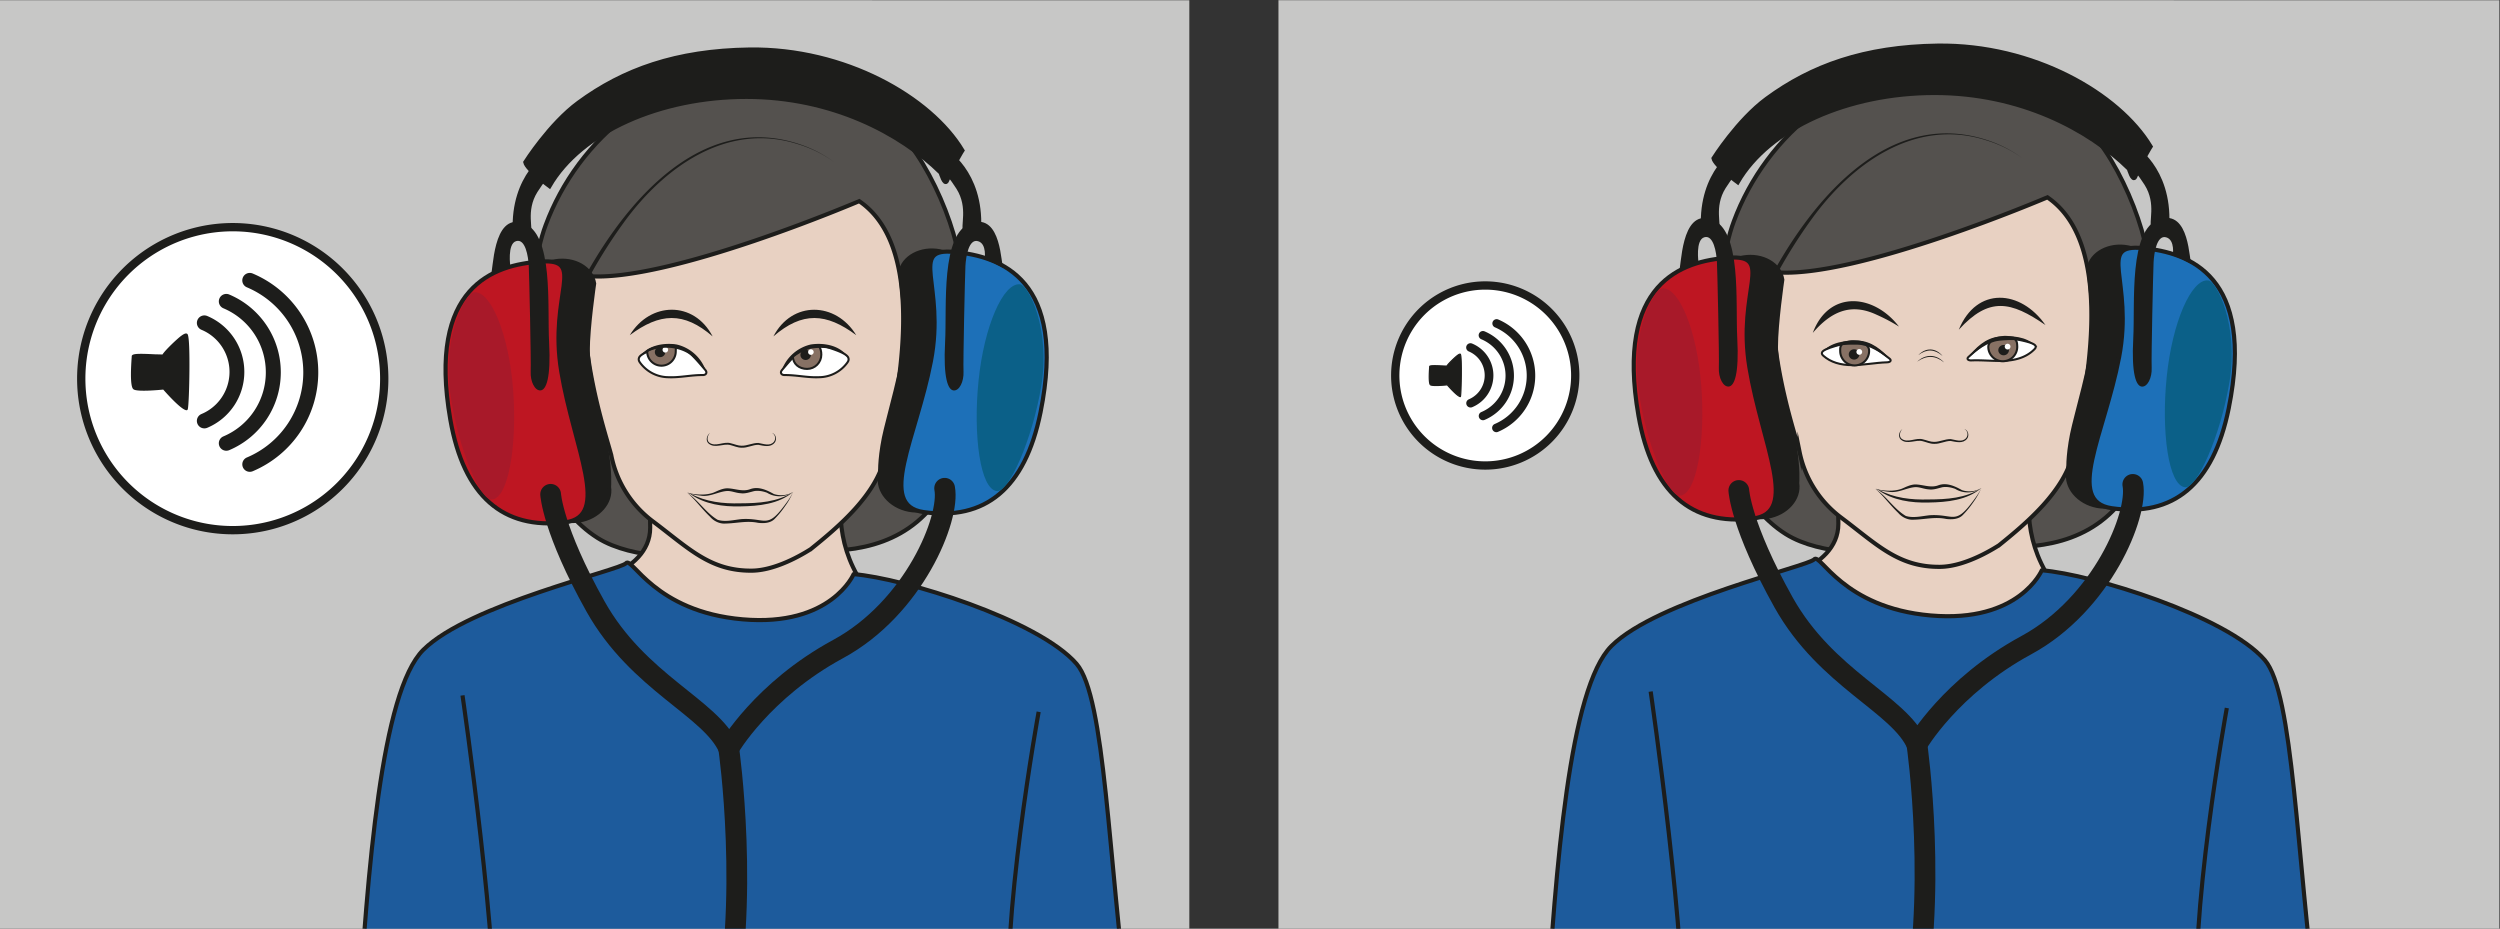 <?xml version="1.0" encoding="UTF-8" standalone="no"?><svg xmlns="http://www.w3.org/2000/svg" xml:space="preserve" viewBox="0 0 803.11 298.36"><rect x="0" y="0" width="803.11" height="298.36" fill="#333333" stroke="none"/><defs><clipPath id="a" clipPathUnits="userSpaceOnUse"><path d="M0 223.77h602.33V0H0Z"/></clipPath></defs><path d="M0 0h286.62v223.77H0ZM308.1 0h294.23v223.77H308.1Z" style="fill:#c7c7c6;fill-opacity:1;fill-rule:nonzero;stroke:none" transform="matrix(1.333 0 0 -1.333 0 298.36)"/><g clip-path="url(#a)" transform="matrix(1.333 0 0 -1.333 0 298.36)"><path d="M0 0a36.51 36.51 0 1 0-73.02 0A36.51 36.51 0 0 0 0 0" style="fill:#fff;fill-opacity:1;fill-rule:nonzero;stroke:none" transform="translate(92.6 132.57)"/><path d="M0 0a36.51 36.51 0 1 0-73.02 0A36.51 36.51 0 0 0 0 0Z" style="fill:none;stroke:#1d1d1b;stroke-width:2;stroke-linecap:butt;stroke-linejoin:miter;stroke-miterlimit:10;stroke-dasharray:none;stroke-opacity:1" transform="translate(92.6 132.57)"/><path d="M0 0c11.79-.6 25.19 1.55 32.81 15.03 6.8 12.01 5.5 43.95 3.39 56.06-2.31 13.23-13.34 34.54-21.9 33.34-.15.17 0 .72-.22 1.09-4.35 7.35-14.92 7.79-23.5 9.25-25.92 2.41-46.27-15.7-53.9-36.32-4.92-13.1-3.9-37.8-3.65-45.15.34-9.92 5.7-23.64 16.13-30.23 8.6-5.45 23.81-4.76 24-3.97" style="fill:#54514e;fill-opacity:1;fill-rule:nonzero;stroke:#1d1d1b;stroke-width:1;stroke-linecap:butt;stroke-linejoin:miter;stroke-miterlimit:10;stroke-dasharray:none;stroke-opacity:1" transform="translate(194.83 91.13)"/><path d="M0 0s18.37 2.81 18.37 14.31-2.21 24.87-2.21 24.87 46.26-8.83 51.35-3.21c5.08 5.61-13.19-18.57 5.01-39 0 0-16.78-24.2-30.68-21.08C27.92-21 0 0 0 0" style="fill:#e8d1c2;fill-opacity:1;fill-rule:nonzero;stroke:none" transform="translate(138.32 82.33)"/><path d="M0 0s18.37 2.81 18.37 14.31-2.21 24.87-2.21 24.87 46.26-8.83 51.35-3.21c5.08 5.61-13.19-18.57 5.01-39 0 0-16.78-24.2-30.68-21.08C27.92-21 0 0 0 0Z" style="fill:none;stroke:#1d1d1b;stroke-width:1;stroke-linecap:round;stroke-linejoin:round;stroke-miterlimit:10;stroke-dasharray:none;stroke-opacity:1" transform="translate(138.32 82.33)"/><path d="M0 0c-1.4 1.08-2.85 39.67-5.26 53.95-.27 1.58 29.04.28 28.68 2.98-5.01 37.52-5.65 76.48-12.6 84.53-9.18 10.62-41.7 20.67-53.73 21.62 0 0-5.42-12.74-26.75-10.89-21.32 1.85-26.67 15.22-28.1 13.53-1.41-1.68-37.88-9.93-48.86-20.88-10.14-10.1-13.4-53.17-15.75-90.45-.13-2.16 33.7 5.06 33.09-2.58-2.2-27.72 3.5-61.4-2.24-55.87" style="fill:#1d5b9c;fill-opacity:1;fill-rule:nonzero;stroke:#1d1d1b;stroke-width:1;stroke-linecap:round;stroke-linejoin:round;stroke-miterlimit:10;stroke-dasharray:none;stroke-opacity:1" transform="translate(248.63 -77.62)"/><path d="M0 0s9.1-62.57 7.67-85.26" style="fill:none;stroke:#1d1d1b;stroke-width:1;stroke-linecap:butt;stroke-linejoin:miter;stroke-miterlimit:10;stroke-dasharray:none;stroke-opacity:1" transform="translate(111.46 56.24)"/><path d="M0 0s-9.4-51.46-6.94-75.94" style="fill:none;stroke:#1d1d1b;stroke-width:1;stroke-linecap:butt;stroke-linejoin:miter;stroke-miterlimit:10;stroke-dasharray:none;stroke-opacity:1" transform="translate(250.31 52.28)"/><path d="M0 0c-39.46 27.36 10.74 23.57 18.48 57.48 6.91 30.32 1.59 67.18 1.59 67.18" style="fill:none;stroke:#1d1d1b;stroke-width:5;stroke-linecap:round;stroke-linejoin:round;stroke-miterlimit:10;stroke-dasharray:none;stroke-opacity:1" transform="translate(155.54 -81.15)"/><path d="M0 0c-3.04-17.37 4.94-39.68 5.74-43.32A26.24 26.24 0 0 1 15.86-59.2c8.6-6.46 13.72-11.89 23.75-11.79 6.61.07 14.06 5.16 14.13 5.15 6.42 5.18 16.07 13.16 17.97 22.6 2.35 11.7 11.25 49.4-6.25 61.3 0 0-46.12-19.7-65.46-18.06" style="fill:#e8d1c2;fill-opacity:1;fill-rule:nonzero;stroke:none" transform="translate(141.6 157.29)"/><path d="M0 0c-3.04-17.37 4.94-39.68 5.74-43.32A26.24 26.24 0 0 1 15.86-59.2c8.6-6.46 13.72-11.89 23.75-11.79 6.61.07 14.06 5.16 14.13 5.15 6.42 5.18 16.07 13.16 17.97 22.6 2.35 11.7 11.25 49.4-6.25 61.3 0 0-46.12-19.7-65.46-18.06Z" style="fill:none;stroke:#1d1d1b;stroke-width:1;stroke-linecap:butt;stroke-linejoin:miter;stroke-miterlimit:10;stroke-dasharray:none;stroke-opacity:1" transform="translate(141.6 157.29)"/><path d="M0 0c9.9 19.38 28.6 43.55 53.24 35.65a30.1 30.1 0 0 0 8.83-4.5 30.03 30.03 0 0 1-8.87 4.38c-17.13 5.46-32.42-5.7-42.04-19.06A119.9 119.9 0 0 1 .9-.46C.62-1.02-.31-.6 0 0" style="fill:#1d1d1b;fill-opacity:1;fill-rule:nonzero;stroke:none" transform="translate(139.05 153.56)"/><path d="M0 0c-.62-.62-.87-1.74-.23-2.32 1.51-1.2 3.48.36 5.24-.19.9-.21 1.75-.61 2.59-.59 1.35-.03 2.63.69 4.03.67 1.26-.2 2.74-.86 3.72.24.55.63.43 1.8-.45 2.2.94-.24 1.3-1.58.67-2.37-1-1.26-2.68-.75-3.96-.52-1.34 0-2.6-.77-4-.7-1 0-1.86.43-2.7.63-1.7.5-3.8-.97-5.33.44C-1.14-1.78-.76-.53 0 0" style="fill:#1d1d1b;fill-opacity:1;fill-rule:nonzero;stroke:none" transform="translate(171.12 119.51)"/><path d="M0 0c-3.48-2.98-8.34-3.43-12.72-3.5-4.17-.11-8.6.5-12.07 2.97-.24.14-.47.33-.75.31.28.06.55-.1.8-.2 3.66-2.01 7.88-2.46 12-2.34C-8.36-2.74-3.78-2.48 0 0" style="fill:#1d1d1b;fill-opacity:1;fill-rule:nonzero;stroke:none" transform="translate(191.16 105.29)"/><path d="M0 0a5.7 5.7 0 0 0-6.31-.21c-1 .37-2.06.56-3.07.4-1.08-.26-2.17-.69-3.31-.52-1.1.06-2.14.56-3.2.54C-18 .1-20.12-1.32-22.32-.9c-1.1.08-2.2.34-3.23.68 2.12-.49 4.4-.68 6.4.06.98.42 2.03.98 3.22 1.02 1.9-.03 3.72-.92 5.58-.2 1.99.72 4-.23 5.67-1.17A5.57 5.57 0 0 1 0 0" style="fill:#1d1d1b;fill-opacity:1;fill-rule:nonzero;stroke:none" transform="translate(191.16 105.29)"/><path d="M0 0c2.7-1.81 4.56-4.9 7.34-6.52 1.87-.57 3.82-.02 5.77.18 5.73.35 6.06-2.45 10.28 3.23.8 1.05 1.58 2.13 2.15 3.33a17.2 17.2 0 0 0-1.97-3.46 22.27 22.27 0 0 0-2.55-3.1C20-7.35 18.4-7.4 17.07-7.24c-2.72.57-5.16-.13-7.88-.18-1.4-.1-2.83.61-3.7 1.65C3.55-3.93 2.01-1.73 0 0" style="fill:#1d1d1b;fill-opacity:1;fill-rule:nonzero;stroke:none" transform="translate(165.62 105.07)"/><path d="M0 0c1.45-1.17 3-3.07 4.2-4.47.5-.61.15-1.2-.64-1.19-2.8.03-5.54-.65-8.33-.52a8.52 8.52 0 0 0-6.73 3.44c-.25.34-.48.7-.31 1.2.03.11.09.22.17.32.6.78 2.45 1.47 4.57 2.17 2.32.77 5.28.5 7.07-.95" style="fill:#fff;fill-opacity:1;fill-rule:nonzero;stroke:#1d1d1b;stroke-width:.5;stroke-linecap:butt;stroke-linejoin:miter;stroke-miterlimit:10;stroke-dasharray:none;stroke-opacity:1" transform="translate(165.8 139.1)"/><path d="M0 0c4.92 8.1 15.47 8.36 19.97-.3C12.99 5.73 7.25 5.4 0 0" style="fill:#1d1d1b;fill-opacity:1;fill-rule:nonzero;stroke:none" transform="translate(151.77 143.05)"/><path d="M0 0c-1.45-1.17-3-3.07-4.2-4.47-.5-.61-.15-1.2.64-1.19 2.8.03 5.54-.65 8.33-.52a8.51 8.51 0 0 1 6.73 3.44c.25.34.48.7.31 1.2-.03.11-.09.22-.17.32-.6.78-2.45 1.47-4.57 2.17-2.32.77-5.28.5-7.07-.95" style="fill:#fff;fill-opacity:1;fill-rule:nonzero;stroke:#1d1d1b;stroke-width:.5;stroke-linecap:butt;stroke-linejoin:miter;stroke-miterlimit:10;stroke-dasharray:none;stroke-opacity:1" transform="translate(192.64 139.1)"/><path d="M0 0c.43-.58.27-.57.27-1.34a3.44 3.44 0 1 0-6.88 0c0 .22 1.12.77 2.18.98.88.17 1.97.24 2.86.36C-.5.14 0 0 0 0" style="fill:#877164;fill-opacity:1;fill-rule:evenodd;stroke:none" transform="translate(162.58 140.48)"/><path d="M0 0c.43-.58.27-.57.27-1.34a3.44 3.44 0 1 0-6.88 0c0 .22 1.12.77 2.18.98.88.17 1.97.24 2.86.36C-.5.14 0 0 0 0Z" style="fill:none;stroke:#1d1d1b;stroke-width:.5;stroke-linecap:butt;stroke-linejoin:miter;stroke-miterlimit:10;stroke-dasharray:none;stroke-opacity:1" transform="translate(162.58 140.48)"/><path d="M0 0c0-.68-.57-1.23-1.26-1.23-.7 0-1.27.55-1.27 1.23 0 .68.56 1.23 1.27 1.23C-.56 1.23 0 .68 0 0" style="fill:#1d1d1b;fill-opacity:1;fill-rule:evenodd;stroke:none" transform="translate(160.34 138.98)"/><path d="M0 0a.67.67 0 1 1 1.34 0A.67.67 0 0 1 0 0" style="fill:#fff;fill-opacity:1;fill-rule:evenodd;stroke:none" transform="translate(159.67 139.53)"/><path d="M0 0c.43-.58.6-1.34.6-2.12 0-1.9-1.53-3.44-3.43-3.44-1.91 0-3.43 1.2-3.43 3.1l1.57 1.09 1.09.65 2.03.61z" style="fill:#877164;fill-opacity:1;fill-rule:evenodd;stroke:none" transform="translate(197.33 140.48)"/><path d="M0 0c.43-.58.6-1.34.6-2.12 0-1.9-1.53-3.44-3.43-3.44-1.91 0-3.43 1.2-3.43 3.1l1.57 1.09 1.09.65 2.03.61z" style="fill:none;stroke:#1d1d1b;stroke-width:.5;stroke-linecap:butt;stroke-linejoin:miter;stroke-miterlimit:10;stroke-dasharray:none;stroke-opacity:1" transform="translate(197.33 140.48)"/><path d="M0 0c0-.68-.57-1.23-1.26-1.23-.7 0-1.27.55-1.27 1.23 0 .68.56 1.23 1.27 1.23C-.56 1.23 0 .68 0 0" style="fill:#1d1d1b;fill-opacity:1;fill-rule:evenodd;stroke:none" transform="translate(195.42 138.3)"/><path d="M0 0a.67.67 0 1 1 1.34 0A.67.67 0 0 1 0 0" style="fill:#fff;fill-opacity:1;fill-rule:evenodd;stroke:none" transform="translate(194.75 138.98)"/><path d="M0 0c-2.27 2.3-5.9 2.7-8.9 2.24-3.07-.67-5.74-2.94-7.32-5.68A9.8 9.8 0 0 0-9.1 3.22C-5.84 3.74-1.8 2.97 0 0" style="fill:#1d1d1b;fill-opacity:1;fill-rule:nonzero;stroke:none" transform="translate(204.46 137.58)"/><path d="M0 0c-7.26 5.4-13 5.73-19.97-.3C-15.47 8.36-4.92 8.08 0 0" style="fill:#1d1d1b;fill-opacity:1;fill-rule:nonzero;stroke:none" transform="translate(206.35 143.05)"/><path d="M0 0c1.8 2.97 5.84 3.74 9.1 3.22a9.8 9.8 0 0 0 7.12-6.66A12.5 12.5 0 0 1 13.06.2C9.51 3.22 3.44 3.25 0 0" style="fill:#1d1d1b;fill-opacity:1;fill-rule:nonzero;stroke:none" transform="translate(153.99 137.58)"/><path d="M0 0c.61-3.7-2.6-7.33-7.14-8.08-4.55-.75-8.76 1.65-9.37 5.35L-20.1 46.3c-.6 3.7 2.6 7.33 7.15 8.08 4.54.75 8.75-1.65 9.36-5.35 0 0-1.55-10.57-1.54-16.3 0-5.72 3.7-19.24 4.47-23.7C.3 3.5 0 0 0 0" style="fill:#1d1d1b;fill-opacity:1;fill-rule:nonzero;stroke:none" transform="translate(146.77 106.48)"/><path d="M0 0c.61-3.7-2.6-7.33-7.14-8.08-4.55-.75-8.76 1.65-9.37 5.35L-20.1 46.3c-.6 3.7 2.6 7.33 7.15 8.08 4.54.75 8.75-1.65 9.36-5.35 0 0-1.55-10.57-1.54-16.3 0-5.72 3.7-19.24 4.47-23.7C.3 3.5 0 0 0 0Z" style="fill:none;stroke:#1d1d1b;stroke-width:1;stroke-linecap:butt;stroke-linejoin:miter;stroke-miterlimit:10;stroke-dasharray:none;stroke-opacity:1" transform="translate(146.77 106.48)"/><path d="M0 0c3.09-18.64 12.11-35.06.83-36.39-14.78-1.74-24.32 6.2-27.57 24.8-5.6 32.13 10.54 37.28 21.7 38.06C6.28 27.27-3.1 18.64 0 0" style="fill:#be1622;fill-opacity:1;fill-rule:nonzero;stroke:none" transform="translate(135.26 134.32)"/><path d="M0 0c3.09-18.64 12.11-35.06.83-36.39-14.78-1.74-24.32 6.2-27.57 24.8-5.6 32.13 10.54 37.28 21.7 38.06C6.28 27.27-3.1 18.64 0 0Z" style="fill:none;stroke:#1d1d1b;stroke-width:1;stroke-linecap:butt;stroke-linejoin:miter;stroke-miterlimit:10;stroke-dasharray:none;stroke-opacity:1" transform="translate(135.26 134.32)"/><path d="M0 0c1-13.19-1.07-26.16-5.13-26.46-2.84-.22-8.21 12.55-10.03 25.65-1.9 13.72 3.7 24.16 5.78 24.32C-5.32 23.8-1 13.19 0 0" style="fill:#a81929;fill-opacity:1;fill-rule:nonzero;stroke:none" transform="translate(123.66 129.9)"/><path d="M0 0c-9.7 9.54-26.25 18.28-46.83 18.28-20.8 0-39.87-8.46-47.45-21.51 0 0-5.45 4.02-5.83 5.75 0 0 5.83 9.25 12.81 14.38 10.79 7.93 23.53 12.54 41.22 12.79C-23.12 30-2.48 18.2 5.24 5.37c0 0-1.73-2.66-3.73-7.32C.95-3.23 0 0 0 0" style="fill:#1d1d1b;fill-opacity:1;fill-rule:nonzero;stroke:none" transform="translate(226.7 182.2)"/><path d="M0 0c-9.7 9.54-26.25 18.28-46.83 18.28-20.8 0-39.87-8.46-47.45-21.51 0 0-5.45 4.02-5.83 5.75 0 0 5.83 9.25 12.81 14.38 10.79 7.93 23.53 12.54 41.22 12.79C-23.12 30-2.48 18.2 5.24 5.37c0 0-1.73-2.66-3.73-7.32C.95-3.23 0 0 0 0Z" style="fill:none;stroke:#1d1d1b;stroke-width:1;stroke-linecap:butt;stroke-linejoin:miter;stroke-miterlimit:10;stroke-dasharray:none;stroke-opacity:1" transform="translate(226.7 182.2)"/><path d="M0 0c-.7-3.67 2.41-7.4 6.93-8.26 4.52-.87 8.8 1.42 9.5 5.1l4.86 48.93c.7 3.67-2.41 7.39-6.93 8.26-4.52.87-8.8-1.43-9.5-5.1 0 0 1.27-10.62 1.12-16.34C5.83 26.86 1.78 13.45.9 9-.2 3.51 0 0 0 0" style="fill:#1d1d1b;fill-opacity:1;fill-rule:nonzero;stroke:none" transform="translate(212.11 109.24)"/><path d="M0 0c-.7-3.67 2.41-7.4 6.93-8.26 4.52-.87 8.8 1.42 9.5 5.1l4.86 48.93c.7 3.67-2.41 7.39-6.93 8.26-4.52.87-8.8-1.43-9.5-5.1 0 0 1.27-10.62 1.12-16.34C5.83 26.86 1.78 13.45.9 9-.2 3.51 0 0 0 0Z" style="fill:none;stroke:#1d1d1b;stroke-width:1;stroke-linecap:butt;stroke-linejoin:miter;stroke-miterlimit:10;stroke-dasharray:none;stroke-opacity:1" transform="translate(212.11 109.24)"/><path d="M0 0c-3.57-18.55-13.02-34.73-1.77-36.35 14.72-2.13 24.47 5.56 28.2 24.08 6.44 31.97-9.57 37.53-20.7 38.6C-5.57 27.44 3.57 18.57 0 0" style="fill:#1d70b8;fill-opacity:1;fill-rule:nonzero;stroke:none" transform="translate(224.34 136.77)"/><path d="M0 0c-3.57-18.55-13.02-34.73-1.77-36.35 14.72-2.13 24.47 5.56 28.2 24.08 6.44 31.97-9.57 37.53-20.7 38.6C-5.57 27.44 3.57 18.57 0 0Z" style="fill:none;stroke:#1d1d1b;stroke-width:1;stroke-linecap:butt;stroke-linejoin:miter;stroke-miterlimit:10;stroke-dasharray:none;stroke-opacity:1" transform="translate(224.34 136.77)"/><path d="M0 0c-1.34-13.16.4-26.18 4.44-26.59 2.84-.29 8.54 12.34 10.69 25.39 2.26 13.67-3.08 24.25-5.14 24.46C5.94 23.66 1.34 13.16 0 0" style="fill:#0b6088;fill-opacity:1;fill-rule:nonzero;stroke:none" transform="translate(235.82 132.06)"/><path d="M0 0s2.85 1.4 4.72 1.92c0 0-.82 5.52 1.4 6.15 2.21.64 2.91-3.65 3.03-6 .11-2.34.58-22.94.46-25.41-.11-2.47 1.02-4.68 2.38-4.57 1.36.12 2.52 2.95 2.06 11.62-.47 8.67 1.16 26.28-6.3 28.73C.28 14.9.65.42 0 0" style="fill:#1d1d1b;fill-opacity:1;fill-rule:nonzero;stroke:none" transform="translate(118.28 157.65)"/><path d="M0 0s-8.89-5.14-8.26-18.84c0 0 2.27-1.7 3.23-.69.96 1.02-1.26 5.7 1.8 10.56 3.07 4.85 5.67 6.63 5.67 6.63z" style="fill:#1d1d1b;fill-opacity:1;fill-rule:nonzero;stroke:none" transform="translate(132.33 186.8)"/><path d="M0 0s-8.89-5.14-8.26-18.84c0 0 2.27-1.7 3.23-.69.96 1.02-1.26 5.7 1.8 10.56 3.07 4.85 5.67 6.63 5.67 6.63z" style="fill:none;stroke:#1d1d1b;stroke-width:1;stroke-linecap:butt;stroke-linejoin:miter;stroke-miterlimit:10;stroke-dasharray:none;stroke-opacity:1" transform="translate(132.33 186.8)"/><path d="M0 0s-2.66 1.54-4.53 2.06c0 0 .63 3.77-1.58 4.4-2.22.65-2.92-3.64-3.04-5.99-.11-2.34-.58-22.95-.46-25.42.11-2.46-1.02-4.68-2.38-4.56-1.36.11-2.52 2.94-2.06 11.61.47 8.68-1.16 26.29 6.3 28.74C-.28 13.29-.65.42 0 0" style="fill:#1d1d1b;fill-opacity:1;fill-rule:nonzero;stroke:none" transform="translate(241.81 159.24)"/><path d="M0 0s8.89-5.14 8.26-18.84c0 0-2.27-1.7-3.23-.69-.96 1.02 1.26 5.7-1.8 10.56C.15-4.12-2.45-2.34-2.45-2.34z" style="fill:#1d1d1b;fill-opacity:1;fill-rule:nonzero;stroke:none" transform="translate(227.69 187.57)"/><path d="M0 0s8.89-5.14 8.26-18.84c0 0-2.27-1.7-3.23-.69-.96 1.02 1.26 5.7-1.8 10.56C.15-4.12-2.45-2.34-2.45-2.34z" style="fill:none;stroke:#1d1d1b;stroke-width:1;stroke-linecap:butt;stroke-linejoin:miter;stroke-miterlimit:10;stroke-dasharray:none;stroke-opacity:1" transform="translate(227.69 187.57)"/><path d="M0 0s.49-8.57 10.8-27c10.33-18.45 27.87-24.47 32.12-34.2 0 0 8.04 13.98 26.34 23.9 18.3 9.92 27.08 31.52 25.69 38.76" style="fill:none;stroke:#1d1d1b;stroke-width:5;stroke-linecap:round;stroke-linejoin:round;stroke-miterlimit:10;stroke-dasharray:none;stroke-opacity:1" transform="translate(132.7 104.7)"/><path d="M0 0c0-.21-.61-7.16.34-7.77.96-.62 7.1 0 7.1 0s4.36-5 5.52-5c.37 0 .75 17.4 0 17.95C12.2 5.73 7.23.41 7.3.21 7.36 0 .03.75 0 0" style="fill:#1d1d1b;fill-opacity:1;fill-rule:nonzero;stroke:none" transform="translate(32 137.97)"/><path d="M0 0zm7.28-7.5.09-.1c1.66-1.9 4.24-4.52 5.16-4.86.3 1.84.58 16.22 0 17.43-.21-.01-1.03-.47-2.78-2.16A28.3 28.3 0 0 1 7.32.2V.17L7.25.05C7.13-.1 7.12-.12 5.1-.02 3.6.06.5.21 0-.07V-.2c-.5-6.67.16-7.29.23-7.34.64-.4 4.59-.2 6.93.04zM12.7-13c-1.18 0-4.72 3.94-5.63 4.98C6-8.13.89-8.6-.06-7.98c-.24.16-1 .64-.47 7.81 0 .1.01.17.02.19L-.27 0h-.26c0 .08.03.19.14.28.41.39 2.1.37 5.5.2C5.88.47 6.66.43 6.9.45c.6 1 3.58 3.82 4.5 4.48.73.54 1.17.69 1.45.48.16-.12.6-.44.53-8.94-.03-3.96-.2-8.61-.4-9.24-.07-.2-.22-.23-.28-.23z" style="fill:#1d1d1b;fill-opacity:1;fill-rule:nonzero;stroke:none" transform="translate(32.27 137.96)"/><path d="M0 0a1.8 1.8 0 0 0-.7 3.46 11 11 0 0 1 0 20.3 1.8 1.8 0 0 0 1.4 3.32A14.6 14.6 0 0 0 9.63 13.6 14.6 14.6 0 0 0 .7.14 1.8 1.8 0 0 0 0 0" style="fill:#1d1d1b;fill-opacity:1;fill-rule:nonzero;stroke:none" transform="translate(49.25 120.59)"/><path d="M0 0a1.8 1.8 0 0 0-.7 3.46A16.72 16.72 0 0 1 9.52 18.9c0 6.75-4.01 12.8-10.22 15.43a1.8 1.8 0 0 0 1.4 3.32A20.32 20.32 0 0 0 13.13 18.9C13.13 10.7 8.25 3.34.7.14A1.8 1.8 0 0 0 0 0" style="fill:#1d1d1b;fill-opacity:1;fill-rule:nonzero;stroke:none" transform="translate(54.54 115.2)"/><path d="M0 0a1.8 1.8 0 0 0-.7 3.46 22.22 22.22 0 0 1 13.59 20.5c0 8.97-5.34 17.02-13.6 20.51A1.8 1.8 0 0 0 .7 47.79a25.82 25.82 0 0 0 15.8-23.82C16.5 13.55 10.3 4.2.7.14A1.8 1.8 0 0 0 0 0" style="fill:#1d1d1b;fill-opacity:1;fill-rule:nonzero;stroke:none" transform="translate(60.2 110.12)"/><path d="M0 0c11.79-.6 25.19 1.55 32.81 15.03 6.8 12.01 5.5 43.95 3.39 56.06-2.31 13.23-13.34 34.54-21.9 33.34-.15.17 0 .72-.22 1.09-4.35 7.35-14.92 7.79-23.5 9.25-25.92 2.41-46.27-15.7-53.9-36.32-4.92-13.1-3.9-37.8-3.65-45.15.34-9.92 5.7-23.64 16.13-30.23 8.6-5.45 23.81-4.76 24-3.97" style="fill:#54514e;fill-opacity:1;fill-rule:nonzero;stroke:#1d1d1b;stroke-width:1;stroke-linecap:butt;stroke-linejoin:miter;stroke-miterlimit:10;stroke-dasharray:none;stroke-opacity:1" transform="translate(481.17 92.06)"/><path d="M0 0s18.37 2.81 18.37 14.31-2.21 24.87-2.21 24.87 46.26-8.83 51.35-3.21c5.08 5.61-13.19-18.57 5.01-39 0 0-16.78-24.2-30.68-21.08C27.92-21 0 0 0 0" style="fill:#e8d1c2;fill-opacity:1;fill-rule:nonzero;stroke:none" transform="translate(424.66 83.26)"/><path d="M0 0s18.37 2.81 18.37 14.31-2.21 24.87-2.21 24.87 46.26-8.83 51.35-3.21c5.08 5.61-13.19-18.57 5.01-39 0 0-16.78-24.2-30.68-21.08C27.92-21 0 0 0 0Z" style="fill:none;stroke:#1d1d1b;stroke-width:1;stroke-linecap:round;stroke-linejoin:round;stroke-miterlimit:10;stroke-dasharray:none;stroke-opacity:1" transform="translate(424.66 83.26)"/><path d="M0 0c-1.4 1.08-2.85 39.67-5.26 53.95-.27 1.58 29.04.28 28.68 2.98-5.01 37.52-5.65 76.48-12.6 84.53-9.18 10.62-41.7 20.67-53.73 21.62 0 0-5.42-12.74-26.75-10.89-21.32 1.85-26.67 15.22-28.1 13.53-1.41-1.68-37.88-9.93-48.86-20.88-10.14-10.1-13.4-53.17-15.75-90.45-.13-2.16 33.7 5.06 33.09-2.58-2.2-27.72 3.5-61.4-2.24-55.87" style="fill:#1d5b9c;fill-opacity:1;fill-rule:nonzero;stroke:#1d1d1b;stroke-width:1;stroke-linecap:round;stroke-linejoin:round;stroke-miterlimit:10;stroke-dasharray:none;stroke-opacity:1" transform="translate(534.97 -76.69)"/><path d="M0 0s9.1-62.57 7.67-85.26" style="fill:none;stroke:#1d1d1b;stroke-width:1;stroke-linecap:butt;stroke-linejoin:miter;stroke-miterlimit:10;stroke-dasharray:none;stroke-opacity:1" transform="translate(397.8 57.17)"/><path d="M0 0s-9.4-51.46-6.94-75.94" style="fill:none;stroke:#1d1d1b;stroke-width:1;stroke-linecap:butt;stroke-linejoin:miter;stroke-miterlimit:10;stroke-dasharray:none;stroke-opacity:1" transform="translate(536.65 53.2)"/><path d="M0 0c-39.46 27.36 10.74 23.57 18.48 57.48 6.91 30.32 1.59 67.18 1.59 67.18" style="fill:none;stroke:#1d1d1b;stroke-width:5;stroke-linecap:round;stroke-linejoin:round;stroke-miterlimit:10;stroke-dasharray:none;stroke-opacity:1" transform="translate(441.89 -80.22)"/><path d="M0 0c-3.04-17.37 4.94-39.68 5.74-43.32A26.24 26.24 0 0 1 15.86-59.2c8.6-6.46 13.72-11.89 23.75-11.79 6.61.07 14.06 5.16 14.13 5.15 6.42 5.18 16.07 13.16 17.97 22.6 2.35 11.7 11.25 49.4-6.25 61.3 0 0-46.12-19.7-65.46-18.06" style="fill:#e8d1c2;fill-opacity:1;fill-rule:nonzero;stroke:none" transform="translate(427.95 158.21)"/><path d="M0 0c-3.04-17.37 4.94-39.68 5.74-43.32A26.24 26.24 0 0 1 15.86-59.2c8.6-6.46 13.72-11.89 23.75-11.79 6.61.07 14.06 5.16 14.13 5.15 6.42 5.18 16.07 13.16 17.97 22.6 2.35 11.7 11.25 49.4-6.25 61.3 0 0-46.12-19.7-65.46-18.06Z" style="fill:none;stroke:#1d1d1b;stroke-width:1;stroke-linecap:butt;stroke-linejoin:miter;stroke-miterlimit:10;stroke-dasharray:none;stroke-opacity:1" transform="translate(427.95 158.21)"/><path d="M0 0c9.9 19.38 28.6 43.55 53.24 35.65a30.1 30.1 0 0 0 8.83-4.5 30.03 30.03 0 0 1-8.87 4.38c-17.13 5.46-32.42-5.7-42.04-19.06A119.9 119.9 0 0 1 .9-.46C.62-1.02-.31-.6 0 0" style="fill:#1d1d1b;fill-opacity:1;fill-rule:nonzero;stroke:none" transform="translate(425.4 154.5)"/><path d="M0 0c-.62-.62-.87-1.74-.23-2.32 1.51-1.2 3.48.36 5.24-.19.9-.21 1.75-.61 2.59-.59 1.35-.03 2.63.69 4.03.67 1.26-.2 2.74-.86 3.72.24.55.63.43 1.8-.45 2.2.94-.24 1.3-1.58.67-2.37-1-1.26-2.68-.75-3.96-.52-1.34 0-2.6-.77-4-.7-1 0-1.86.43-2.7.63-1.7.5-3.8-.97-5.33.44C-1.14-1.78-.76-.53 0 0" style="fill:#1d1d1b;fill-opacity:1;fill-rule:nonzero;stroke:none" transform="translate(458.47 120.44)"/><path d="M0 0c-3.48-2.98-8.34-3.43-12.72-3.5-4.17-.11-8.6.5-12.07 2.97-.24.14-.47.33-.75.31.28.06.55-.1.8-.2 3.66-2.01 7.88-2.46 12-2.34C-8.36-2.74-3.78-2.48 0 0" style="fill:#1d1d1b;fill-opacity:1;fill-rule:nonzero;stroke:none" transform="translate(477.5 106.22)"/><path d="M0 0a5.7 5.7 0 0 0-6.31-.21c-1 .37-2.06.56-3.07.4-1.08-.26-2.17-.69-3.31-.52-1.1.06-2.14.56-3.2.54C-18 .1-20.12-1.32-22.32-.9c-1.1.08-2.2.34-3.23.68 2.12-.49 4.4-.68 6.4.06.98.42 2.03.98 3.22 1.02 1.9-.03 3.72-.92 5.58-.2 1.99.72 4-.23 5.67-1.17A5.57 5.57 0 0 1 0 0" style="fill:#1d1d1b;fill-opacity:1;fill-rule:nonzero;stroke:none" transform="translate(477.5 106.22)"/><path d="M0 0c2.7-1.81 4.56-4.9 7.34-6.52 1.87-.57 3.82-.02 5.77.18 5.73.35 6.06-2.45 10.28 3.23.8 1.05 1.58 2.13 2.15 3.33a17.2 17.2 0 0 0-1.97-3.46 22.27 22.27 0 0 0-2.55-3.1C20-7.35 18.4-7.4 17.07-7.24c-2.72.57-5.16-.13-7.88-.18-1.4-.1-2.83.61-3.7 1.65C3.55-3.93 2.01-1.73 0 0" style="fill:#1d1d1b;fill-opacity:1;fill-rule:nonzero;stroke:none" transform="translate(451.96 106)"/><path d="M0 0c1.5-.79 3.12-2.1 4.36-3.06.53-.42.2-.86-.62-.88-2.82-.08-5.58-.67-8.4-.68-2.86 0-5.2.73-6.91 2.23-.27.23-.5.5-.35.86.03.08.09.15.17.23.59.58 2.44 1.14 4.57 1.72C-4.85 1.06-1.85.98 0 0" style="fill:#fff;fill-opacity:1;fill-rule:nonzero;stroke:#1d1d1b;stroke-width:.5;stroke-linecap:butt;stroke-linejoin:miter;stroke-miterlimit:10;stroke-dasharray:none;stroke-opacity:1" transform="translate(451.02 140.45)"/><path d="M0 0c.46-.57.94-.92.97-1.7a3.48 3.48 0 1 0-6.96-.25c-.04 1.1.05 1.44.83 2.1 0 0 1.46.39 2.26.36 0 0 1.3-.04 1.84-.18C-.51.18 0 0 0 0" style="fill:#877164;fill-opacity:1;fill-rule:evenodd;stroke:none" transform="translate(449.47 141.07)"/><path d="M0 0c.46-.57.94-.92.97-1.7a3.48 3.48 0 1 0-6.96-.25c-.04 1.1.05 1.44.83 2.1 0 0 1.46.39 2.26.36 0 0 1.3-.04 1.84-.18C-.51.18 0 0 0 0Z" style="fill:none;stroke:#1d1d1b;stroke-width:.5;stroke-linecap:butt;stroke-linejoin:miter;stroke-miterlimit:10;stroke-dasharray:none;stroke-opacity:1" transform="translate(449.47 141.07)"/><path d="M0 0a1.26 1.26 0 0 0-1.24-1.29c-.7-.02-1.3.51-1.32 1.2-.02.68.52 1.26 1.24 1.29C-.62 1.22-.02.69 0 0" style="fill:#1d1d1b;fill-opacity:1;fill-rule:evenodd;stroke:none" transform="translate(448.1 138.46)"/><path d="M0 0c2.04 2.45 5.6 2.88 8.62 2.83 3.26-.1 5.9-2.28 7.88-4.64-2.47 1.68-4.88 3.54-7.95 3.65C5.68 1.9 2.41 1.78 0 0" style="fill:#1d1d1b;fill-opacity:1;fill-rule:nonzero;stroke:none" transform="translate(439.1 138.92)"/><path d="M0 0a.69.69 0 1 1 1.38.05A.69.69 0 0 1 0 0" style="fill:#fff;fill-opacity:1;fill-rule:nonzero;stroke:none" transform="translate(447.39 138.99)"/><path d="M0 0c3.88 10.44 14.71 9.43 20.77 1.52a42.66 42.66 0 0 1-5.42 2.87C9.04 7.34 4.3 5 0 0" style="fill:#1d1d1b;fill-opacity:1;fill-rule:nonzero;stroke:none" transform="translate(436.87 143.6)"/><path d="M0 0c-8.35 5.77-13.6 6.9-20.9-1.12C-16.6 9.4-5.95 8.55 0 0" style="fill:#1d1d1b;fill-opacity:1;fill-rule:nonzero;stroke:none" transform="translate(492.95 145.48)"/><path d="M0 0c-1.43-.9-2.96-2.31-4.13-3.37-.5-.45-.13-.86.68-.83 2.82.12 5.61-.26 8.43-.07 2.86.2 5.13 1.1 6.73 2.72.25.25.47.52.29.88a.7.7 0 0 1-.19.21C11.18.08 9.3.51 7.13.94 4.76 1.4 1.78 1.1 0 0" style="fill:#fff;fill-opacity:1;fill-rule:nonzero;stroke:#1d1d1b;stroke-width:.5;stroke-linecap:butt;stroke-linejoin:miter;stroke-miterlimit:10;stroke-dasharray:none;stroke-opacity:1" transform="translate(478.53 141.17)"/><path d="M0 0c-.42-.6-.88-.98-.85-1.77a3.48 3.48 0 1 1 6.97.25C6.08-.42 5.96-.08 5.13.53c0 0-1.48.27-2.27.19 0 0-1.3-.14-1.82-.32C.5.22 0 0 0 0" style="fill:#877164;fill-opacity:1;fill-rule:evenodd;stroke:none" transform="translate(480.02 141.9)"/><path d="M0 0c-.42-.6-.88-.98-.85-1.77a3.48 3.48 0 1 1 6.97.25C6.08-.42 5.96-.08 5.13.53c0 0-1.48.27-2.27.19 0 0-1.3-.14-1.82-.32C.5.22 0 0 0 0Z" style="fill:none;stroke:#1d1d1b;stroke-width:.5;stroke-linecap:butt;stroke-linejoin:miter;stroke-miterlimit:10;stroke-dasharray:none;stroke-opacity:1" transform="translate(480.02 141.9)"/><path d="M0 0c.03-.69.62-1.22 1.32-1.2.72.03 1.26.6 1.24 1.3a1.26 1.26 0 0 1-1.32 1.19C.54 1.26-.02.69 0 0" style="fill:#1d1d1b;fill-opacity:1;fill-rule:evenodd;stroke:none" transform="translate(481.58 139.4)"/><path d="M0 0c-2.53 1.6-5.8 1.49-8.66 1.22-3.06-.33-5.33-2.35-7.67-4.2 1.8 2.49 4.29 4.85 7.53 5.18 3.01.27 6.6.1 8.8-2.2" style="fill:#1d1d1b;fill-opacity:1;fill-rule:nonzero;stroke:none" transform="translate(490.53 140.5)"/><path d="M0 0a.69.69 0 1 0-1.38-.05A.69.69 0 0 0 0 0" style="fill:#fff;fill-opacity:1;fill-rule:nonzero;stroke:none" transform="translate(484.51 140.32)"/><path d="M0 0c2.02 1.89 4.63 1.85 6.5-.2C4.36 1.54 2.27 1.56 0 0" style="fill:#1d1d1b;fill-opacity:1;fill-rule:nonzero;stroke:none" transform="translate(462.02 136.67)"/><path d="M0 0c1.8 1.9 4.2 1.8 5.85-.21C3.9 1.48 2.07 1.55 0 0" style="fill:#1d1d1b;fill-opacity:1;fill-rule:nonzero;stroke:none" transform="translate(462.3 138.24)"/><path d="M0 0c.61-3.7-2.6-7.33-7.14-8.08-4.55-.75-8.76 1.65-9.37 5.35L-20.1 46.3c-.6 3.7 2.6 7.33 7.15 8.08 4.54.75 8.75-1.65 9.36-5.35 0 0-1.55-10.57-1.54-16.3 0-5.72 3.7-19.24 4.47-23.7C.3 3.5 0 0 0 0" style="fill:#1d1d1b;fill-opacity:1;fill-rule:nonzero;stroke:none" transform="translate(433.11 107.4)"/><path d="M0 0c.61-3.7-2.6-7.33-7.14-8.08-4.55-.75-8.76 1.65-9.37 5.35L-20.1 46.3c-.6 3.7 2.6 7.33 7.15 8.08 4.54.75 8.75-1.65 9.36-5.35 0 0-1.55-10.57-1.54-16.3 0-5.72 3.7-19.24 4.47-23.7C.3 3.5 0 0 0 0Z" style="fill:none;stroke:#1d1d1b;stroke-width:1;stroke-linecap:butt;stroke-linejoin:miter;stroke-miterlimit:10;stroke-dasharray:none;stroke-opacity:1" transform="translate(433.11 107.4)"/><path d="M0 0c3.09-18.64 12.11-35.06.83-36.39-14.78-1.74-24.32 6.2-27.57 24.8-5.6 32.13 10.54 37.28 21.7 38.06C6.28 27.27-3.1 18.64 0 0" style="fill:#be1622;fill-opacity:1;fill-rule:nonzero;stroke:none" transform="translate(421.6 135.25)"/><path d="M0 0c3.09-18.64 12.11-35.06.83-36.39-14.78-1.74-24.32 6.2-27.57 24.8-5.6 32.13 10.54 37.28 21.7 38.06C6.28 27.27-3.1 18.64 0 0Z" style="fill:none;stroke:#1d1d1b;stroke-width:1;stroke-linecap:butt;stroke-linejoin:miter;stroke-miterlimit:10;stroke-dasharray:none;stroke-opacity:1" transform="translate(421.6 135.25)"/><path d="M0 0c1-13.19-1.07-26.16-5.13-26.46-2.84-.22-8.21 12.55-10.03 25.65-1.9 13.72 3.7 24.16 5.78 24.32C-5.32 23.8-1 13.19 0 0" style="fill:#a81929;fill-opacity:1;fill-rule:nonzero;stroke:none" transform="translate(410 130.83)"/><path d="M0 0c-9.7 9.54-26.25 18.28-46.83 18.28-20.8 0-39.87-8.46-47.45-21.51 0 0-5.45 4.02-5.83 5.75 0 0 5.83 9.25 12.81 14.38 10.79 7.93 23.53 12.54 41.22 12.79C-23.12 30-2.48 18.2 5.24 5.37c0 0-1.73-2.66-3.73-7.32C.95-3.23 0 0 0 0" style="fill:#1d1d1b;fill-opacity:1;fill-rule:nonzero;stroke:none" transform="translate(513.05 183.14)"/><path d="M0 0c-9.7 9.54-26.25 18.28-46.83 18.28-20.8 0-39.87-8.46-47.45-21.51 0 0-5.45 4.02-5.83 5.75 0 0 5.83 9.25 12.81 14.38 10.79 7.93 23.53 12.54 41.22 12.79C-23.12 30-2.48 18.2 5.24 5.37c0 0-1.73-2.66-3.73-7.32C.95-3.23 0 0 0 0Z" style="fill:none;stroke:#1d1d1b;stroke-width:1;stroke-linecap:butt;stroke-linejoin:miter;stroke-miterlimit:10;stroke-dasharray:none;stroke-opacity:1" transform="translate(513.05 183.14)"/><path d="M0 0c-.7-3.67 2.41-7.4 6.93-8.26 4.52-.87 8.8 1.42 9.5 5.1l4.86 48.93c.7 3.67-2.41 7.39-6.93 8.26-4.52.87-8.8-1.43-9.5-5.1 0 0 1.27-10.62 1.12-16.34C5.83 26.86 1.78 13.45.9 9-.2 3.51 0 0 0 0" style="fill:#1d1d1b;fill-opacity:1;fill-rule:nonzero;stroke:none" transform="translate(498.46 110.17)"/><path d="M0 0c-.7-3.67 2.41-7.4 6.93-8.26 4.52-.87 8.8 1.42 9.5 5.1l4.86 48.93c.7 3.67-2.41 7.39-6.93 8.26-4.52.87-8.8-1.43-9.5-5.1 0 0 1.27-10.62 1.12-16.34C5.83 26.86 1.78 13.45.9 9-.2 3.51 0 0 0 0Z" style="fill:none;stroke:#1d1d1b;stroke-width:1;stroke-linecap:butt;stroke-linejoin:miter;stroke-miterlimit:10;stroke-dasharray:none;stroke-opacity:1" transform="translate(498.46 110.17)"/><path d="M0 0c-3.57-18.55-13.02-34.73-1.77-36.35 14.72-2.13 24.47 5.56 28.2 24.08 6.44 31.97-9.57 37.53-20.7 38.6C-5.57 27.44 3.57 18.57 0 0" style="fill:#1d70b8;fill-opacity:1;fill-rule:nonzero;stroke:none" transform="translate(510.68 137.7)"/><path d="M0 0c-3.57-18.55-13.02-34.73-1.77-36.35 14.72-2.13 24.47 5.56 28.2 24.08 6.44 31.97-9.57 37.53-20.7 38.6C-5.57 27.44 3.57 18.57 0 0Z" style="fill:none;stroke:#1d1d1b;stroke-width:1;stroke-linecap:butt;stroke-linejoin:miter;stroke-miterlimit:10;stroke-dasharray:none;stroke-opacity:1" transform="translate(510.68 137.7)"/><path d="M0 0c-1.34-13.16.4-26.18 4.44-26.59 2.84-.29 8.54 12.34 10.69 25.39 2.26 13.67-3.08 24.25-5.14 24.46C5.94 23.66 1.34 13.16 0 0" style="fill:#0b6088;fill-opacity:1;fill-rule:nonzero;stroke:none" transform="translate(522.16 132.99)"/><path d="M0 0s2.85 1.4 4.72 1.92c0 0-.82 5.52 1.4 6.15 2.21.64 2.91-3.65 3.03-6 .11-2.34.58-22.94.46-25.41-.11-2.47 1.02-4.68 2.38-4.57 1.36.12 2.52 2.95 2.06 11.62-.47 8.67 1.16 26.28-6.3 28.73C.28 14.9.65.42 0 0" style="fill:#1d1d1b;fill-opacity:1;fill-rule:nonzero;stroke:none" transform="translate(404.62 158.58)"/><path d="M0 0s-8.89-5.14-8.26-18.84c0 0 2.27-1.7 3.23-.69.96 1.02-1.26 5.7 1.8 10.56 3.07 4.85 5.67 6.63 5.67 6.63z" style="fill:#1d1d1b;fill-opacity:1;fill-rule:nonzero;stroke:none" transform="translate(418.67 187.73)"/><path d="M0 0s-8.89-5.14-8.26-18.84c0 0 2.27-1.7 3.23-.69.96 1.02-1.26 5.7 1.8 10.56 3.07 4.85 5.67 6.63 5.67 6.63z" style="fill:none;stroke:#1d1d1b;stroke-width:1;stroke-linecap:butt;stroke-linejoin:miter;stroke-miterlimit:10;stroke-dasharray:none;stroke-opacity:1" transform="translate(418.67 187.73)"/><path d="M0 0s-2.66 1.54-4.53 2.06c0 0 .63 3.77-1.58 4.4-2.22.65-2.92-3.64-3.04-5.99-.11-2.34-.58-22.95-.46-25.42.11-2.46-1.02-4.68-2.38-4.56-1.36.11-2.52 2.94-2.06 11.61.47 8.68-1.16 26.29 6.3 28.74C-.28 13.29-.65.42 0 0" style="fill:#1d1d1b;fill-opacity:1;fill-rule:nonzero;stroke:none" transform="translate(528.15 160.17)"/><path d="M0 0s8.89-5.14 8.26-18.84c0 0-2.27-1.7-3.23-.69-.96 1.02 1.26 5.7-1.8 10.56C.15-4.12-2.45-2.34-2.45-2.34z" style="fill:#1d1d1b;fill-opacity:1;fill-rule:nonzero;stroke:none" transform="translate(514.03 188.5)"/><path d="M0 0s8.89-5.14 8.26-18.84c0 0-2.27-1.7-3.23-.69-.96 1.02 1.26 5.7-1.8 10.56C.15-4.12-2.45-2.34-2.45-2.34z" style="fill:none;stroke:#1d1d1b;stroke-width:1;stroke-linecap:butt;stroke-linejoin:miter;stroke-miterlimit:10;stroke-dasharray:none;stroke-opacity:1" transform="translate(514.03 188.5)"/><path d="M0 0s.49-8.57 10.8-27c10.33-18.45 27.87-24.47 32.12-34.2 0 0 8.04 13.98 26.34 23.9 18.3 9.92 27.08 31.52 25.69 38.76" style="fill:none;stroke:#1d1d1b;stroke-width:5;stroke-linecap:round;stroke-linejoin:round;stroke-miterlimit:10;stroke-dasharray:none;stroke-opacity:1" transform="translate(419.04 105.63)"/><path d="M0 0a21.69 21.69 0 1 0-43.37 0A21.69 21.69 0 0 0 0 0" style="fill:#fff;fill-opacity:1;fill-rule:nonzero;stroke:none" transform="translate(379.62 133.8)"/><path d="M0 0a21.69 21.69 0 1 0-43.37 0A21.69 21.69 0 0 0 0 0Z" style="fill:none;stroke:#1d1d1b;stroke-width:2;stroke-linecap:butt;stroke-linejoin:miter;stroke-miterlimit:10;stroke-dasharray:none;stroke-opacity:1" transform="translate(379.62 133.8)"/><path d="M0 0c0-.12-.35-4.07.2-4.42.54-.35 4.03 0 4.03 0S6.7-7.26 7.37-7.26c.21 0 .43 9.9 0 10.2-.43.32-3.26-2.7-3.22-2.82C4.2 0 .01.42 0 0" style="fill:#1d1d1b;fill-opacity:1;fill-rule:nonzero;stroke:none" transform="translate(344.56 135.51)"/><path d="M0 0Zm4.14-4.26.05-.06C5.14-5.4 6.6-6.89 7.13-7.09c.17 1.05.33 9.23 0 9.92-.12 0-.59-.27-1.58-1.23A15.96 15.96 0 0 1 4.16.1V.1L4.13.03c-.07-.09-.07-.1-1.22-.04C2.04.03.28.12 0-.04v-.08c-.29-3.8.08-4.15.13-4.17.36-.24 2.6-.11 3.94.02zM7.23-7.4c-.67 0-2.7 2.24-3.2 2.83-.61-.06-3.52-.32-4.06.03-.14.09-.57.37-.27 4.44v.11h.15-.14c0 .04.01.1.07.16.24.21 1.2.2 3.13.11.43-.02.88-.04 1.01-.03.35.57 2.04 2.17 2.56 2.55.42.3.67.39.83.27.1-.07.34-.25.3-5.08-.02-2.25-.1-4.9-.22-5.26-.04-.12-.13-.13-.16-.13Z" style="fill:#1d1d1b;fill-opacity:1;fill-rule:nonzero;stroke:none" transform="translate(344.7 135.5)"/><path d="M0 0a1.03 1.03 0 0 0-.4 1.97 6.26 6.26 0 0 1 0 11.54 1.03 1.03 0 0 0 .8 1.9A8.3 8.3 0 0 0 .4.07 1.02 1.02 0 0 0 0 0" style="fill:#1d1d1b;fill-opacity:1;fill-rule:nonzero;stroke:none" transform="translate(354.37 125.62)"/><path d="M0 0a1.03 1.03 0 0 0-.4 1.97 9.51 9.51 0 0 1 0 17.55 1.03 1.03 0 0 0 .8 1.9c4.3-1.82 7.07-6 7.07-10.67S4.69 1.9.4.08A1.02 1.02 0 0 0 0 0" style="fill:#1d1d1b;fill-opacity:1;fill-rule:nonzero;stroke:none" transform="translate(357.38 122.55)"/><path d="M0 0a1.03 1.03 0 0 0-.4 1.97 12.64 12.64 0 0 1 7.73 11.66c0 5.1-3.03 9.68-7.73 11.67a1.03 1.03 0 0 0 .8 1.89 14.69 14.69 0 0 0 8.98-13.56C9.38 7.71 5.86 2.4.4.08A1.02 1.02 0 0 0 0 0" style="fill:#1d1d1b;fill-opacity:1;fill-rule:nonzero;stroke:none" transform="translate(360.6 119.67)"/></g></svg>
